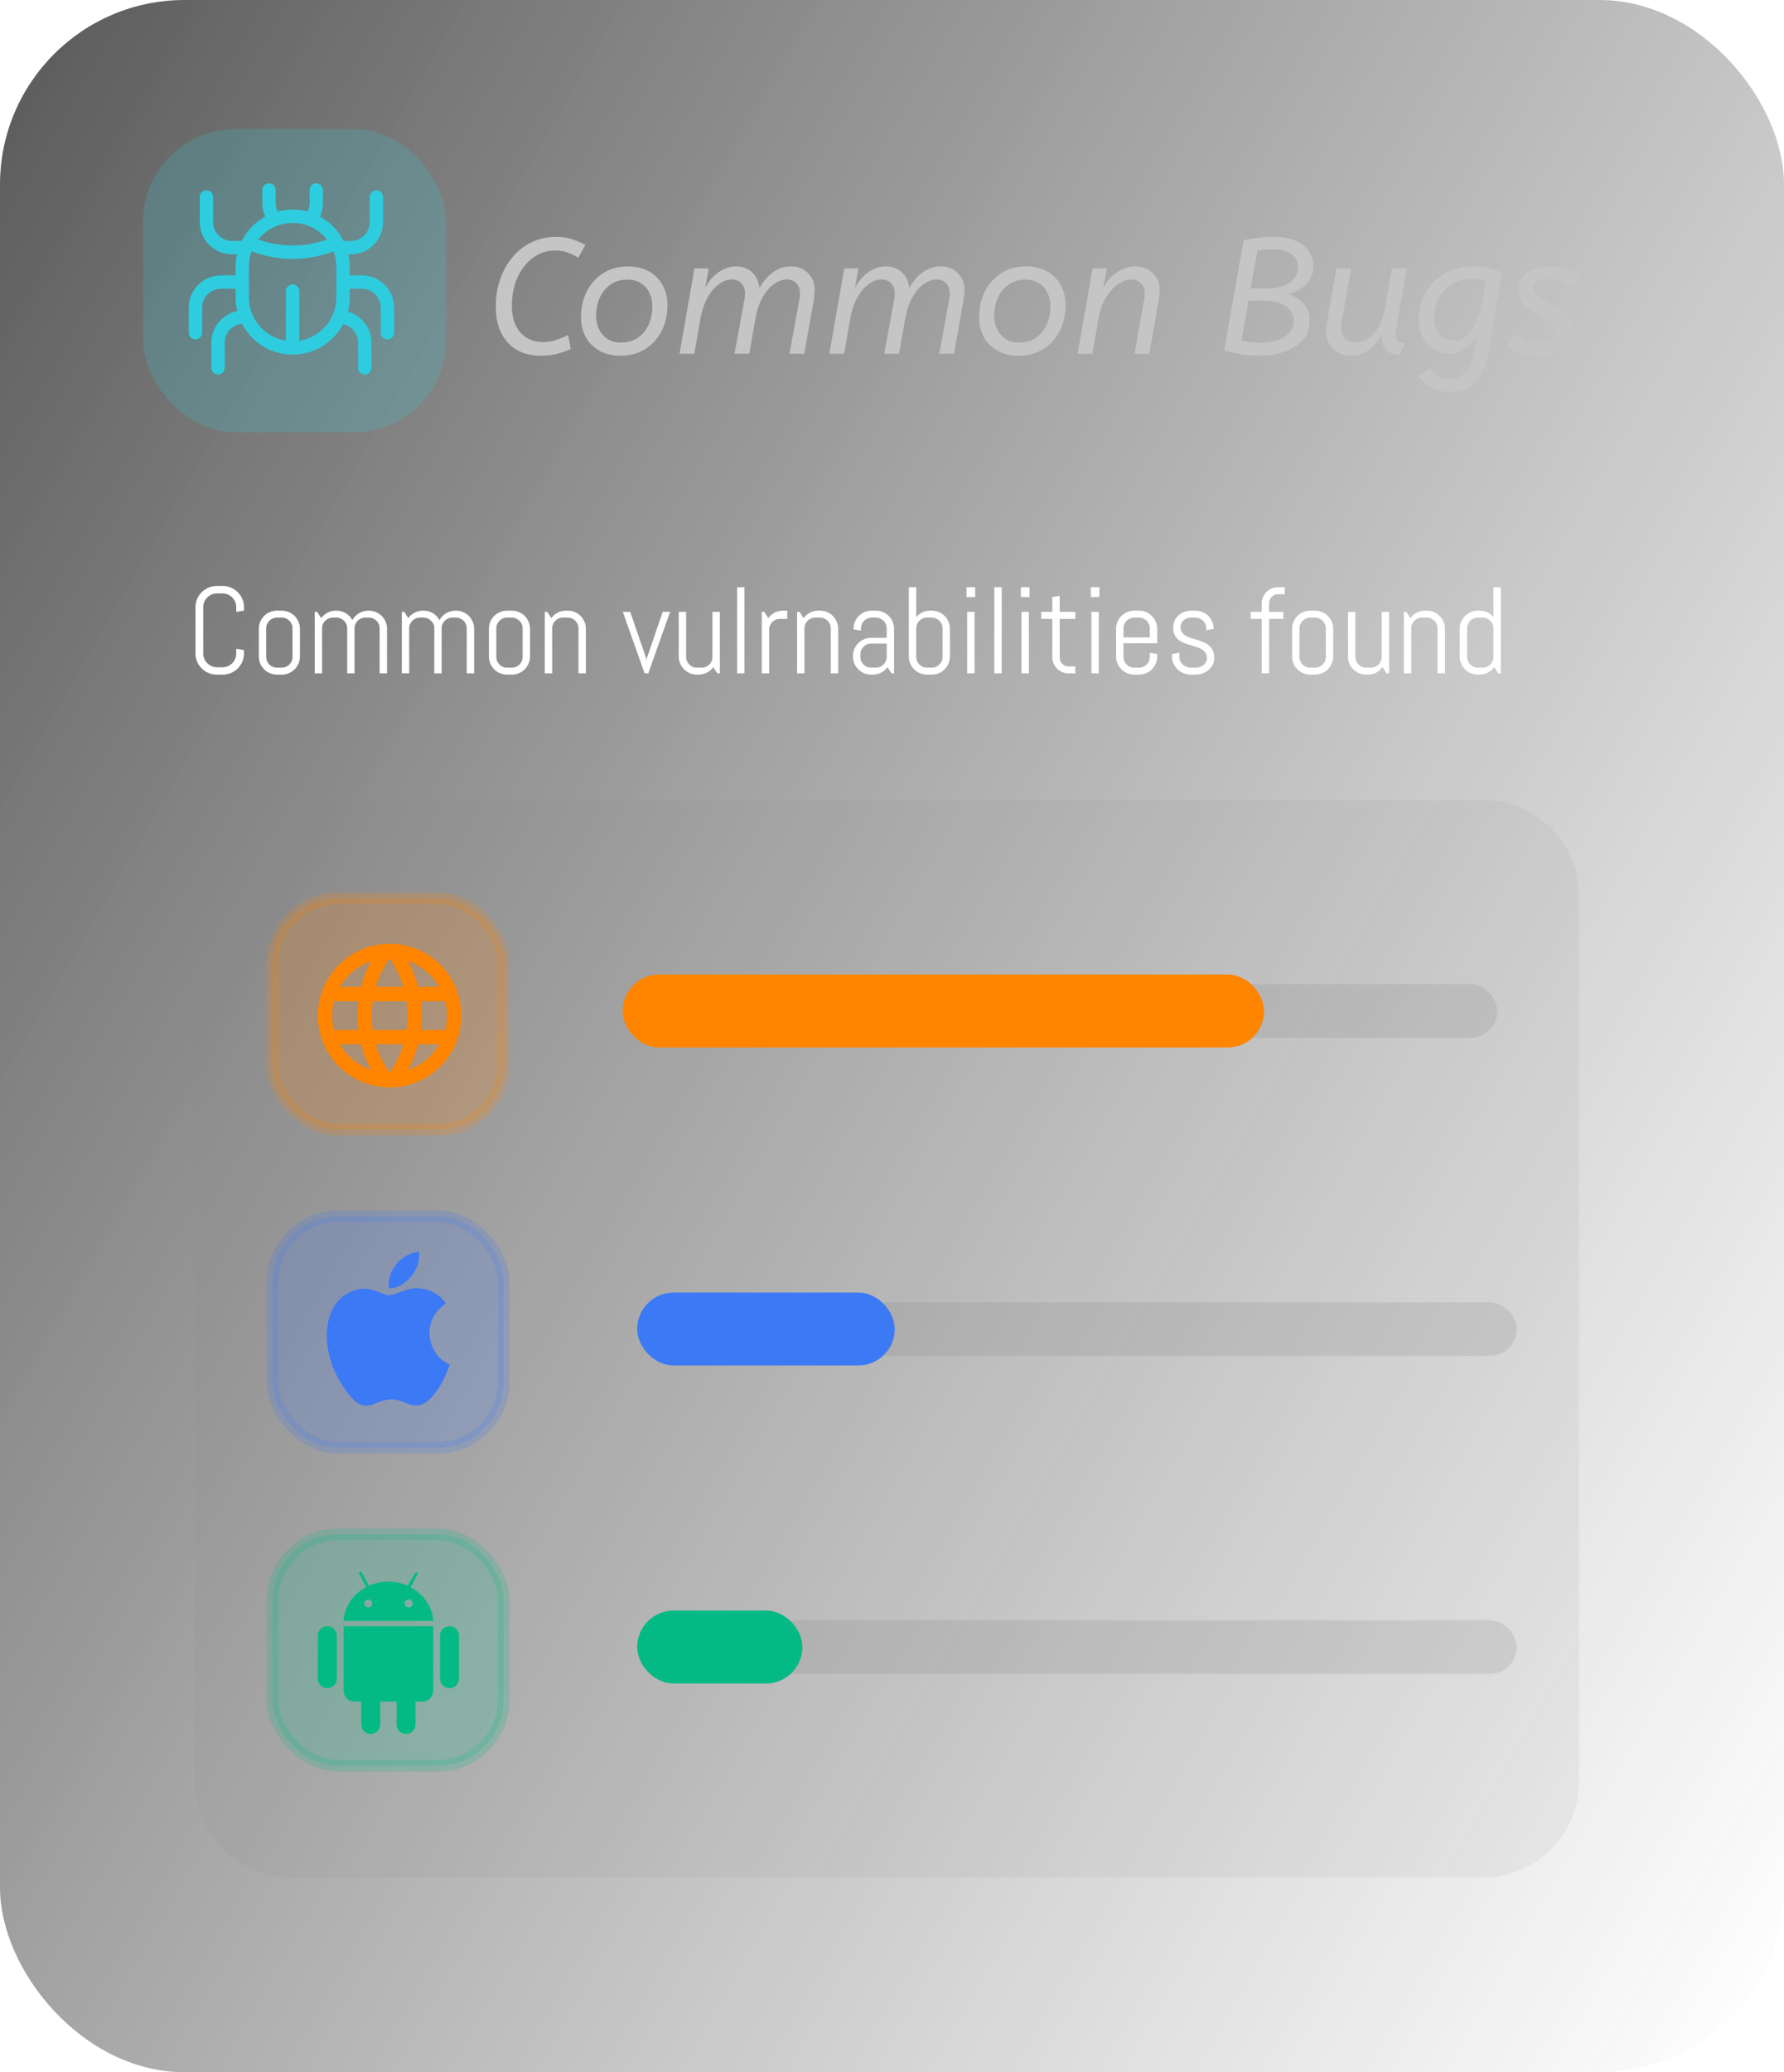 <svg width="174" height="202" viewBox="0 0 174 202" fill="none" xmlns="http://www.w3.org/2000/svg">
<g filter="url(#filter0_b_3456_2593)">
<rect width="174" height="202" rx="18" fill="url(#paint0_linear_3456_2593)" fill-opacity="1"/>
</g>
<path d="M54.104 24.42C53.325 24.42 52.621 24.655 51.992 25.124C51.363 25.583 50.861 26.217 50.488 27.028C50.115 27.828 49.928 28.751 49.928 29.796C49.928 30.948 50.211 31.828 50.776 32.436C51.341 33.044 52.061 33.348 52.936 33.348C53.437 33.348 53.88 33.279 54.264 33.14C54.659 33.001 55.043 32.836 55.416 32.644L55.672 34.02C55.277 34.201 54.84 34.356 54.36 34.484C53.88 34.612 53.336 34.676 52.728 34.676C51.853 34.676 51.085 34.489 50.424 34.116C49.773 33.743 49.267 33.204 48.904 32.5C48.541 31.785 48.36 30.921 48.36 29.908C48.36 28.948 48.499 28.057 48.776 27.236C49.064 26.404 49.469 25.679 49.992 25.06C50.515 24.441 51.133 23.961 51.848 23.62C52.573 23.268 53.368 23.092 54.232 23.092C54.861 23.092 55.416 23.177 55.896 23.348C56.376 23.519 56.776 23.695 57.096 23.876L56.408 25.124C56.088 24.921 55.747 24.756 55.384 24.628C55.032 24.489 54.605 24.42 54.104 24.42ZM60.525 34.676C59.735 34.676 59.053 34.516 58.477 34.196C57.901 33.876 57.453 33.433 57.133 32.868C56.823 32.292 56.669 31.641 56.669 30.916C56.669 29.988 56.855 29.151 57.229 28.404C57.613 27.657 58.146 27.065 58.829 26.628C59.511 26.191 60.317 25.972 61.245 25.972C62.034 25.972 62.717 26.132 63.293 26.452C63.869 26.772 64.311 27.215 64.621 27.78C64.941 28.345 65.101 28.996 65.101 29.732C65.101 30.649 64.914 31.487 64.541 32.244C64.167 32.991 63.634 33.583 62.941 34.02C62.258 34.457 61.453 34.676 60.525 34.676ZM60.573 33.396C61.213 33.396 61.757 33.241 62.205 32.932C62.663 32.612 63.015 32.185 63.261 31.652C63.506 31.119 63.629 30.521 63.629 29.86C63.629 29.369 63.533 28.932 63.341 28.548C63.149 28.153 62.871 27.839 62.509 27.604C62.146 27.369 61.709 27.252 61.197 27.252C60.567 27.252 60.023 27.412 59.565 27.732C59.106 28.041 58.754 28.463 58.509 28.996C58.263 29.529 58.141 30.127 58.141 30.788C58.141 31.268 58.237 31.705 58.429 32.1C58.621 32.495 58.898 32.809 59.261 33.044C59.623 33.279 60.061 33.396 60.573 33.396ZM76.726 27.236C76.374 27.236 75.99 27.369 75.574 27.636C75.158 27.903 74.779 28.319 74.438 28.884C74.097 29.439 73.846 30.159 73.686 31.044L73.078 34.484H71.638L72.55 29.508C72.603 29.252 72.635 29.065 72.646 28.948C72.657 28.82 72.662 28.703 72.662 28.596C72.662 28.18 72.54 27.849 72.294 27.604C72.059 27.359 71.75 27.236 71.366 27.236C70.993 27.236 70.598 27.375 70.182 27.652C69.766 27.929 69.388 28.361 69.046 28.948C68.705 29.524 68.454 30.265 68.294 31.172L67.718 34.484H66.278L67.734 26.164H69.126L68.774 28.084C69.094 27.444 69.526 26.932 70.07 26.548C70.625 26.164 71.195 25.972 71.782 25.972C72.444 25.972 72.977 26.175 73.382 26.58C73.787 26.975 74.017 27.476 74.07 28.084C74.433 27.423 74.876 26.905 75.398 26.532C75.931 26.159 76.507 25.972 77.126 25.972C77.841 25.972 78.406 26.196 78.822 26.644C79.249 27.081 79.462 27.62 79.462 28.26C79.462 28.527 79.43 28.863 79.366 29.268L78.438 34.484H76.998L77.91 29.508C77.963 29.252 77.996 29.065 78.006 28.948C78.017 28.82 78.022 28.703 78.022 28.596C78.022 28.18 77.9 27.849 77.654 27.604C77.419 27.359 77.11 27.236 76.726 27.236ZM91.335 27.236C90.984 27.236 90.6 27.369 90.183 27.636C89.767 27.903 89.389 28.319 89.047 28.884C88.706 29.439 88.456 30.159 88.296 31.044L87.688 34.484H86.248L87.159 29.508C87.213 29.252 87.245 29.065 87.255 28.948C87.266 28.82 87.272 28.703 87.272 28.596C87.272 28.18 87.149 27.849 86.903 27.604C86.669 27.359 86.359 27.236 85.975 27.236C85.602 27.236 85.207 27.375 84.791 27.652C84.376 27.929 83.997 28.361 83.656 28.948C83.314 29.524 83.064 30.265 82.903 31.172L82.328 34.484H80.888L82.344 26.164H83.736L83.383 28.084C83.704 27.444 84.135 26.932 84.68 26.548C85.234 26.164 85.805 25.972 86.391 25.972C87.053 25.972 87.586 26.175 87.992 26.58C88.397 26.975 88.626 27.476 88.68 28.084C89.042 27.423 89.485 26.905 90.007 26.532C90.541 26.159 91.117 25.972 91.736 25.972C92.45 25.972 93.016 26.196 93.431 26.644C93.858 27.081 94.072 27.62 94.072 28.26C94.072 28.527 94.04 28.863 93.975 29.268L93.047 34.484H91.608L92.519 29.508C92.573 29.252 92.605 29.065 92.615 28.948C92.626 28.82 92.632 28.703 92.632 28.596C92.632 28.18 92.509 27.849 92.263 27.604C92.029 27.359 91.719 27.236 91.335 27.236ZM99.353 34.676C98.564 34.676 97.881 34.516 97.305 34.196C96.729 33.876 96.281 33.433 95.961 32.868C95.652 32.292 95.497 31.641 95.497 30.916C95.497 29.988 95.684 29.151 96.057 28.404C96.441 27.657 96.974 27.065 97.657 26.628C98.34 26.191 99.145 25.972 100.073 25.972C100.862 25.972 101.545 26.132 102.121 26.452C102.697 26.772 103.14 27.215 103.449 27.78C103.769 28.345 103.929 28.996 103.929 29.732C103.929 30.649 103.742 31.487 103.369 32.244C102.996 32.991 102.462 33.583 101.769 34.02C101.086 34.457 100.281 34.676 99.353 34.676ZM99.401 33.396C100.041 33.396 100.585 33.241 101.033 32.932C101.492 32.612 101.844 32.185 102.089 31.652C102.334 31.119 102.457 30.521 102.457 29.86C102.457 29.369 102.361 28.932 102.169 28.548C101.977 28.153 101.7 27.839 101.337 27.604C100.974 27.369 100.537 27.252 100.025 27.252C99.396 27.252 98.852 27.412 98.393 27.732C97.934 28.041 97.582 28.463 97.337 28.996C97.092 29.529 96.969 30.127 96.969 30.788C96.969 31.268 97.065 31.705 97.257 32.1C97.449 32.495 97.726 32.809 98.089 33.044C98.452 33.279 98.889 33.396 99.401 33.396ZM110.338 27.236C109.965 27.236 109.56 27.375 109.122 27.652C108.685 27.929 108.28 28.361 107.906 28.948C107.544 29.524 107.282 30.265 107.122 31.172L106.546 34.484H105.106L106.562 26.164H107.954L107.602 28.084C107.933 27.444 108.376 26.932 108.93 26.548C109.496 26.164 110.088 25.972 110.706 25.972C111.432 25.972 112.013 26.196 112.45 26.644C112.888 27.081 113.106 27.62 113.106 28.26C113.106 28.527 113.074 28.863 113.01 29.268L112.098 34.484H110.658L111.538 29.508C111.592 29.252 111.624 29.065 111.634 28.948C111.645 28.82 111.65 28.703 111.65 28.596C111.65 28.18 111.528 27.849 111.282 27.604C111.048 27.359 110.733 27.236 110.338 27.236ZM121.293 23.412C121.784 23.316 122.258 23.241 122.717 23.188C123.176 23.124 123.698 23.092 124.285 23.092C125.149 23.092 125.858 23.225 126.413 23.492C126.978 23.748 127.4 24.089 127.677 24.516C127.954 24.932 128.093 25.38 128.093 25.86C128.093 26.585 127.89 27.177 127.485 27.636C127.08 28.084 126.482 28.425 125.693 28.66C126.29 28.884 126.781 29.204 127.165 29.62C127.549 30.036 127.741 30.575 127.741 31.236C127.741 32.004 127.512 32.644 127.053 33.156C126.594 33.668 125.986 34.052 125.229 34.308C124.482 34.553 123.672 34.676 122.797 34.676C122.04 34.676 121.378 34.617 120.813 34.5C120.248 34.393 119.778 34.281 119.405 34.164L121.293 23.412ZM124.221 24.292C123.89 24.292 123.597 24.303 123.341 24.324C123.085 24.345 122.85 24.377 122.637 24.42L121.981 28.116H123.549C124.584 28.116 125.352 27.913 125.853 27.508C126.354 27.092 126.605 26.612 126.605 26.068C126.605 25.567 126.402 25.145 125.997 24.804C125.602 24.463 125.01 24.292 124.221 24.292ZM121.773 29.3L121.101 33.188C121.666 33.337 122.269 33.412 122.909 33.412C123.954 33.412 124.76 33.215 125.325 32.82C125.901 32.415 126.189 31.903 126.189 31.284C126.189 30.921 126.088 30.591 125.885 30.292C125.682 29.993 125.357 29.753 124.909 29.572C124.472 29.391 123.89 29.3 123.165 29.3H121.773ZM131.712 34.676C131.285 34.676 130.891 34.58 130.528 34.388C130.176 34.196 129.893 33.929 129.68 33.588C129.467 33.236 129.36 32.82 129.36 32.34C129.36 32.201 129.365 32.063 129.376 31.924C129.387 31.775 129.403 31.62 129.424 31.46L130.336 26.164H131.776L130.848 31.428C130.837 31.535 130.827 31.631 130.816 31.716C130.805 31.791 130.8 31.876 130.8 31.972C130.8 32.452 130.939 32.809 131.216 33.044C131.493 33.279 131.819 33.396 132.192 33.396C132.597 33.396 132.992 33.273 133.376 33.028C133.771 32.772 134.117 32.409 134.416 31.94C134.715 31.471 134.923 30.905 135.04 30.244L135.76 26.164H137.2L136.144 32.228C136.133 32.281 136.123 32.345 136.112 32.42C136.112 32.484 136.112 32.553 136.112 32.628C136.112 32.927 136.197 33.14 136.368 33.268C136.539 33.385 136.763 33.444 137.04 33.444L136.544 34.564C135.968 34.564 135.525 34.425 135.216 34.148C134.917 33.86 134.768 33.417 134.768 32.82V32.676C133.989 34.009 132.971 34.676 131.712 34.676ZM143.668 25.972C144.297 25.972 144.852 26.036 145.332 26.164C145.812 26.292 146.206 26.42 146.516 26.548L145.124 34.58C144.996 35.316 144.798 35.919 144.532 36.388C144.276 36.857 143.972 37.22 143.62 37.476C143.278 37.743 142.916 37.929 142.532 38.036C142.148 38.143 141.769 38.196 141.396 38.196C140.67 38.196 140.052 38.047 139.54 37.748C139.038 37.449 138.628 37.103 138.308 36.708L139.428 35.876C139.95 36.591 140.638 36.948 141.492 36.948C142.025 36.948 142.494 36.751 142.9 36.356C143.305 35.961 143.593 35.289 143.764 34.34L144.036 32.772C143.737 33.252 143.364 33.657 142.916 33.988C142.478 34.319 141.982 34.484 141.428 34.484C140.916 34.484 140.425 34.356 139.956 34.1C139.497 33.844 139.118 33.471 138.82 32.98C138.532 32.489 138.388 31.887 138.388 31.172C138.388 30.137 138.617 29.231 139.076 28.452C139.534 27.673 140.164 27.065 140.964 26.628C141.764 26.191 142.665 25.972 143.668 25.972ZM139.86 31.012C139.86 31.492 139.95 31.897 140.132 32.228C140.324 32.548 140.569 32.793 140.868 32.964C141.166 33.124 141.481 33.204 141.812 33.204C142.217 33.204 142.601 33.06 142.964 32.772C143.326 32.484 143.641 32.079 143.908 31.556C144.185 31.033 144.388 30.42 144.516 29.716L144.932 27.396C144.729 27.332 144.516 27.284 144.292 27.252C144.068 27.209 143.806 27.188 143.508 27.188C142.793 27.188 142.158 27.359 141.604 27.7C141.06 28.031 140.633 28.484 140.324 29.06C140.014 29.636 139.86 30.287 139.86 31.012ZM153.446 27.972C153.137 27.759 152.79 27.572 152.406 27.412C152.033 27.252 151.606 27.172 151.126 27.172C150.625 27.172 150.235 27.257 149.958 27.428C149.681 27.599 149.542 27.823 149.542 28.1C149.542 28.26 149.585 28.415 149.67 28.564C149.766 28.703 149.931 28.852 150.166 29.012C150.411 29.172 150.753 29.364 151.19 29.588C151.915 29.951 152.454 30.329 152.806 30.724C153.158 31.108 153.334 31.583 153.334 32.148C153.334 32.713 153.185 33.183 152.886 33.556C152.587 33.929 152.187 34.212 151.686 34.404C151.185 34.585 150.619 34.676 149.99 34.676C149.339 34.676 148.763 34.596 148.262 34.436C147.771 34.265 147.345 34.047 146.982 33.78L147.798 32.596C148.086 32.831 148.427 33.028 148.822 33.188C149.217 33.348 149.649 33.428 150.118 33.428C150.651 33.428 151.073 33.327 151.382 33.124C151.691 32.921 151.846 32.671 151.846 32.372C151.846 32.095 151.729 31.839 151.494 31.604C151.27 31.369 150.827 31.087 150.166 30.756C149.633 30.489 149.217 30.233 148.918 29.988C148.619 29.732 148.411 29.46 148.294 29.172C148.177 28.884 148.118 28.553 148.118 28.18C148.118 27.753 148.246 27.375 148.502 27.044C148.758 26.713 149.115 26.452 149.574 26.26C150.033 26.068 150.561 25.972 151.158 25.972C151.755 25.972 152.289 26.052 152.758 26.212C153.238 26.361 153.659 26.543 154.022 26.756L153.446 27.972Z" fill="#C5C5C5"/>
<g opacity="0.1" filter="url(#filter1_b_3456_2593)">
<path d="M19 87.31C19 82.168 23.168 78 28.31 78H144.69C149.832 78 154 82.168 154 87.31V173.69C154 178.832 149.832 183 144.69 183H28.31C23.168 183 19 178.832 19 173.69V87.31Z" fill="#828282"/>
</g>
<rect opacity="0.2" x="62.146" y="95.948" width="83.89" height="5.214" rx="2.607" fill="#828282"/>
<rect x="61.54" y="95.816" width="60.931" height="5.478" rx="2.739" fill="#FF8400" stroke="#FF8400" stroke-width="1.631"/>
<rect opacity="0.2" x="62.146" y="126.948" width="85.786" height="5.214" rx="2.607" fill="#828282"/>
<rect x="62.962" y="126.816" width="23.488" height="5.478" rx="2.739" fill="#3C79F5" stroke="#3C79F5" stroke-width="1.631"/>
<rect opacity="0.2" x="62.146" y="157.948" width="85.786" height="5.214" rx="2.607" fill="#828282"/>
<rect x="62.962" y="157.816" width="14.483" height="5.478" rx="2.739" fill="#03BA84" stroke="#03BA84" stroke-width="1.631"/>
<path d="M23.797 63.699C23.797 63.984 23.742 64.251 23.633 64.501C23.527 64.751 23.381 64.97 23.193 65.158C23.006 65.345 22.787 65.494 22.537 65.603C22.287 65.709 22.02 65.761 21.734 65.761H21.137C20.852 65.761 20.582 65.709 20.328 65.603C20.078 65.494 19.859 65.345 19.672 65.158C19.484 64.97 19.336 64.751 19.227 64.501C19.121 64.251 19.068 63.984 19.068 63.699V59.187C19.068 58.902 19.121 58.634 19.227 58.384C19.336 58.134 19.484 57.916 19.672 57.728C19.859 57.541 20.078 57.394 20.328 57.289C20.582 57.179 20.852 57.124 21.137 57.124H21.734C22.02 57.124 22.287 57.179 22.537 57.289C22.787 57.394 23.006 57.541 23.193 57.728C23.381 57.916 23.527 58.134 23.633 58.384C23.742 58.634 23.797 58.902 23.797 59.187V59.527L23.041 59.644V59.187C23.041 58.999 23.006 58.826 22.936 58.666C22.865 58.502 22.77 58.359 22.648 58.238C22.527 58.117 22.385 58.021 22.221 57.951C22.061 57.88 21.887 57.845 21.699 57.845H21.172C20.984 57.845 20.809 57.88 20.645 57.951C20.484 58.021 20.342 58.117 20.217 58.238C20.096 58.359 20 58.502 19.93 58.666C19.859 58.826 19.824 58.999 19.824 59.187V63.699C19.824 63.886 19.859 64.062 19.93 64.226C20 64.386 20.096 64.529 20.217 64.654C20.342 64.775 20.484 64.871 20.645 64.941C20.809 65.011 20.984 65.046 21.172 65.046H21.699C21.887 65.046 22.061 65.011 22.221 64.941C22.385 64.871 22.527 64.775 22.648 64.654C22.77 64.529 22.865 64.386 22.936 64.226C23.006 64.062 23.041 63.886 23.041 63.699V63.242L23.797 63.365V63.699ZM29.252 63.998C29.252 64.24 29.205 64.468 29.111 64.683C29.021 64.898 28.896 65.085 28.736 65.246C28.576 65.406 28.389 65.533 28.174 65.626C27.959 65.716 27.73 65.761 27.488 65.761H27.008C26.766 65.761 26.537 65.716 26.322 65.626C26.107 65.533 25.92 65.406 25.76 65.246C25.6 65.085 25.473 64.898 25.379 64.683C25.289 64.468 25.244 64.24 25.244 63.998V61.291C25.244 61.048 25.289 60.82 25.379 60.605C25.473 60.39 25.6 60.203 25.76 60.042C25.92 59.882 26.107 59.757 26.322 59.667C26.537 59.574 26.766 59.527 27.008 59.527H27.488C27.73 59.527 27.959 59.574 28.174 59.667C28.389 59.757 28.576 59.882 28.736 60.042C28.896 60.203 29.021 60.39 29.111 60.605C29.205 60.82 29.252 61.048 29.252 61.291V63.998ZM28.531 61.249C28.531 61.105 28.504 60.97 28.449 60.845C28.395 60.716 28.32 60.605 28.227 60.511C28.133 60.417 28.021 60.343 27.893 60.289C27.768 60.234 27.633 60.206 27.488 60.206H27.008C26.863 60.206 26.727 60.234 26.598 60.289C26.473 60.343 26.363 60.417 26.27 60.511C26.176 60.605 26.102 60.716 26.047 60.845C25.992 60.97 25.965 61.105 25.965 61.249V64.039C25.965 64.183 25.992 64.32 26.047 64.449C26.102 64.574 26.176 64.683 26.27 64.777C26.363 64.871 26.473 64.945 26.598 64.999C26.727 65.054 26.863 65.082 27.008 65.082H27.488C27.633 65.082 27.768 65.054 27.893 64.999C28.021 64.945 28.133 64.871 28.227 64.777C28.32 64.683 28.395 64.574 28.449 64.449C28.504 64.32 28.531 64.183 28.531 64.039V61.249ZM37.027 65.644V61.249C37.027 61.105 37 60.97 36.945 60.845C36.891 60.716 36.816 60.605 36.723 60.511C36.629 60.417 36.518 60.343 36.389 60.289C36.264 60.234 36.129 60.206 35.984 60.206H35.627C35.482 60.206 35.346 60.234 35.217 60.289C35.092 60.343 34.98 60.417 34.883 60.511C34.789 60.605 34.715 60.716 34.66 60.845C34.605 60.97 34.578 61.105 34.578 61.249V65.644H33.863V61.249C33.863 61.105 33.836 60.97 33.781 60.845C33.727 60.716 33.65 60.605 33.553 60.511C33.459 60.417 33.348 60.343 33.219 60.289C33.094 60.234 32.959 60.206 32.815 60.206H32.457C32.312 60.206 32.176 60.234 32.047 60.289C31.922 60.343 31.812 60.417 31.719 60.511C31.625 60.605 31.551 60.716 31.496 60.845C31.441 60.97 31.414 61.105 31.414 61.249V65.644H30.693V59.644H30.934L31.326 60.253C31.49 60.031 31.695 59.855 31.941 59.726C32.191 59.593 32.463 59.527 32.756 59.527H32.815C33.154 59.527 33.461 59.611 33.734 59.779C34.008 59.947 34.219 60.169 34.367 60.447C34.441 60.31 34.533 60.185 34.643 60.072C34.752 59.959 34.873 59.863 35.006 59.785C35.139 59.703 35.283 59.64 35.44 59.597C35.596 59.55 35.758 59.527 35.926 59.527H35.984C36.227 59.527 36.455 59.574 36.67 59.667C36.885 59.757 37.072 59.882 37.232 60.042C37.393 60.203 37.518 60.39 37.607 60.605C37.701 60.82 37.748 61.048 37.748 61.291V65.644H37.027ZM45.523 65.644V61.249C45.523 61.105 45.496 60.97 45.441 60.845C45.387 60.716 45.312 60.605 45.219 60.511C45.125 60.417 45.014 60.343 44.885 60.289C44.76 60.234 44.625 60.206 44.48 60.206H44.123C43.978 60.206 43.842 60.234 43.713 60.289C43.588 60.343 43.477 60.417 43.379 60.511C43.285 60.605 43.211 60.716 43.156 60.845C43.102 60.97 43.074 61.105 43.074 61.249V65.644H42.359V61.249C42.359 61.105 42.332 60.97 42.277 60.845C42.223 60.716 42.147 60.605 42.049 60.511C41.955 60.417 41.844 60.343 41.715 60.289C41.59 60.234 41.455 60.206 41.31 60.206H40.953C40.809 60.206 40.672 60.234 40.543 60.289C40.418 60.343 40.309 60.417 40.215 60.511C40.121 60.605 40.047 60.716 39.992 60.845C39.938 60.97 39.91 61.105 39.91 61.249V65.644H39.19V59.644H39.43L39.822 60.253C39.986 60.031 40.191 59.855 40.438 59.726C40.688 59.593 40.959 59.527 41.252 59.527H41.31C41.65 59.527 41.957 59.611 42.23 59.779C42.504 59.947 42.715 60.169 42.863 60.447C42.938 60.31 43.029 60.185 43.139 60.072C43.248 59.959 43.369 59.863 43.502 59.785C43.635 59.703 43.779 59.64 43.935 59.597C44.092 59.55 44.254 59.527 44.422 59.527H44.48C44.723 59.527 44.951 59.574 45.166 59.667C45.381 59.757 45.568 59.882 45.728 60.042C45.889 60.203 46.014 60.39 46.103 60.605C46.197 60.82 46.244 61.048 46.244 61.291V65.644H45.523ZM51.693 63.998C51.693 64.24 51.647 64.468 51.553 64.683C51.463 64.898 51.338 65.085 51.178 65.246C51.018 65.406 50.83 65.533 50.615 65.626C50.4 65.716 50.172 65.761 49.93 65.761H49.449C49.207 65.761 48.978 65.716 48.764 65.626C48.549 65.533 48.361 65.406 48.201 65.246C48.041 65.085 47.914 64.898 47.82 64.683C47.73 64.468 47.685 64.24 47.685 63.998V61.291C47.685 61.048 47.73 60.82 47.82 60.605C47.914 60.39 48.041 60.203 48.201 60.042C48.361 59.882 48.549 59.757 48.764 59.667C48.978 59.574 49.207 59.527 49.449 59.527H49.93C50.172 59.527 50.4 59.574 50.615 59.667C50.83 59.757 51.018 59.882 51.178 60.042C51.338 60.203 51.463 60.39 51.553 60.605C51.647 60.82 51.693 61.048 51.693 61.291V63.998ZM50.973 61.249C50.973 61.105 50.945 60.97 50.891 60.845C50.836 60.716 50.762 60.605 50.668 60.511C50.574 60.417 50.463 60.343 50.334 60.289C50.209 60.234 50.074 60.206 49.93 60.206H49.449C49.305 60.206 49.168 60.234 49.039 60.289C48.914 60.343 48.805 60.417 48.711 60.511C48.617 60.605 48.543 60.716 48.488 60.845C48.434 60.97 48.406 61.105 48.406 61.249V64.039C48.406 64.183 48.434 64.32 48.488 64.449C48.543 64.574 48.617 64.683 48.711 64.777C48.805 64.871 48.914 64.945 49.039 64.999C49.168 65.054 49.305 65.082 49.449 65.082H49.93C50.074 65.082 50.209 65.054 50.334 64.999C50.463 64.945 50.574 64.871 50.668 64.777C50.762 64.683 50.836 64.574 50.891 64.449C50.945 64.32 50.973 64.183 50.973 64.039V61.249ZM56.422 65.644V61.249C56.422 61.105 56.395 60.97 56.34 60.845C56.285 60.716 56.211 60.605 56.117 60.511C56.023 60.417 55.912 60.343 55.783 60.289C55.658 60.234 55.523 60.206 55.379 60.206H54.898C54.754 60.206 54.617 60.234 54.488 60.289C54.363 60.343 54.254 60.417 54.16 60.511C54.066 60.605 53.992 60.716 53.938 60.845C53.883 60.97 53.855 61.105 53.855 61.249V65.644H53.135V59.644H53.375L53.768 60.253C53.932 60.031 54.137 59.855 54.383 59.726C54.633 59.593 54.904 59.527 55.197 59.527H55.379C55.621 59.527 55.85 59.574 56.065 59.667C56.279 59.757 56.467 59.882 56.627 60.042C56.787 60.203 56.912 60.39 57.002 60.605C57.096 60.82 57.143 61.048 57.143 61.291V65.644H56.422ZM63.23 65.644H62.873L60.746 59.644H61.467L63.031 64.191L63.055 64.501L63.078 64.191L64.637 59.644H65.357L63.23 65.644ZM69.969 65.644L69.57 65.035C69.406 65.257 69.201 65.435 68.955 65.568C68.709 65.697 68.439 65.761 68.147 65.761H67.965C67.723 65.761 67.494 65.716 67.279 65.626C67.064 65.533 66.877 65.406 66.717 65.246C66.557 65.085 66.43 64.898 66.336 64.683C66.246 64.468 66.201 64.24 66.201 63.998V59.644H66.922V64.039C66.922 64.183 66.949 64.32 67.004 64.449C67.059 64.574 67.133 64.683 67.227 64.777C67.32 64.871 67.43 64.945 67.555 64.999C67.684 65.054 67.82 65.082 67.965 65.082H68.445C68.59 65.082 68.725 65.054 68.85 64.999C68.978 64.945 69.09 64.871 69.184 64.777C69.277 64.683 69.352 64.574 69.406 64.449C69.461 64.32 69.488 64.183 69.488 64.039V59.644H70.209V65.644H69.969ZM71.891 65.644V57.242H72.611V65.644H71.891ZM76.062 60.33C75.918 60.33 75.781 60.357 75.652 60.412C75.527 60.466 75.418 60.541 75.324 60.634C75.231 60.728 75.156 60.839 75.102 60.968C75.047 61.093 75.019 61.228 75.019 61.373V65.644H74.299V59.644H74.539L74.932 60.253C75.096 60.031 75.301 59.855 75.547 59.726C75.797 59.593 76.068 59.527 76.361 59.527H76.783V60.33H76.062ZM81.031 65.644V61.249C81.031 61.105 81.004 60.97 80.949 60.845C80.894 60.716 80.82 60.605 80.727 60.511C80.633 60.417 80.522 60.343 80.393 60.289C80.268 60.234 80.133 60.206 79.988 60.206H79.508C79.363 60.206 79.227 60.234 79.098 60.289C78.973 60.343 78.863 60.417 78.769 60.511C78.676 60.605 78.602 60.716 78.547 60.845C78.492 60.97 78.465 61.105 78.465 61.249V65.644H77.744V59.644H77.984L78.377 60.253C78.541 60.031 78.746 59.855 78.992 59.726C79.242 59.593 79.514 59.527 79.807 59.527H79.988C80.231 59.527 80.459 59.574 80.674 59.667C80.889 59.757 81.076 59.882 81.236 60.042C81.397 60.203 81.522 60.39 81.611 60.605C81.705 60.82 81.752 61.048 81.752 61.291V65.644H81.031ZM86.961 65.644L86.562 65.046C86.398 65.261 86.193 65.435 85.947 65.568C85.701 65.697 85.432 65.761 85.139 65.761H84.957C84.715 65.761 84.486 65.716 84.272 65.626C84.057 65.533 83.869 65.406 83.709 65.246C83.549 65.085 83.422 64.898 83.328 64.683C83.238 64.468 83.193 64.24 83.193 63.998V63.939C83.193 63.697 83.238 63.468 83.328 63.253C83.422 63.039 83.549 62.851 83.709 62.691C83.869 62.531 84.057 62.406 84.272 62.316C84.486 62.222 84.715 62.175 84.957 62.175H86.481V61.249C86.481 61.105 86.453 60.97 86.398 60.845C86.344 60.716 86.269 60.605 86.176 60.511C86.082 60.417 85.971 60.343 85.842 60.289C85.717 60.234 85.582 60.206 85.438 60.206H85.016C84.871 60.206 84.734 60.234 84.606 60.289C84.481 60.343 84.371 60.417 84.277 60.511C84.184 60.605 84.109 60.716 84.055 60.845C84 60.97 83.973 61.105 83.973 61.249V61.466L83.252 61.349V61.291C83.252 61.048 83.297 60.82 83.387 60.605C83.481 60.39 83.607 60.203 83.768 60.042C83.928 59.882 84.115 59.757 84.33 59.667C84.545 59.574 84.773 59.527 85.016 59.527H85.438C85.68 59.527 85.908 59.574 86.123 59.667C86.338 59.757 86.525 59.882 86.686 60.042C86.846 60.203 86.971 60.39 87.061 60.605C87.154 60.82 87.201 61.048 87.201 61.291V65.644H86.961ZM86.481 62.738H84.957C84.812 62.738 84.676 62.765 84.547 62.82C84.422 62.874 84.312 62.951 84.219 63.048C84.125 63.142 84.051 63.253 83.996 63.382C83.941 63.507 83.914 63.642 83.914 63.787V64.039C83.914 64.183 83.941 64.32 83.996 64.449C84.051 64.574 84.125 64.683 84.219 64.777C84.312 64.871 84.422 64.945 84.547 64.999C84.676 65.054 84.812 65.082 84.957 65.082H85.438C85.582 65.082 85.717 65.054 85.842 64.999C85.971 64.945 86.082 64.871 86.176 64.777C86.269 64.683 86.344 64.574 86.398 64.449C86.453 64.32 86.481 64.183 86.481 64.039V62.738ZM92.65 63.998C92.65 64.24 92.603 64.468 92.51 64.683C92.42 64.898 92.295 65.085 92.135 65.246C91.975 65.406 91.787 65.533 91.572 65.626C91.357 65.716 91.129 65.761 90.887 65.761H90.406C90.164 65.761 89.936 65.716 89.721 65.626C89.506 65.533 89.318 65.406 89.158 65.246C88.998 65.085 88.871 64.898 88.777 64.683C88.688 64.468 88.643 64.24 88.643 63.998V57.242H89.363V60.148C89.527 59.953 89.725 59.8 89.955 59.691C90.186 59.581 90.436 59.527 90.705 59.527H90.887C91.129 59.527 91.357 59.574 91.572 59.667C91.787 59.757 91.975 59.882 92.135 60.042C92.295 60.203 92.42 60.39 92.51 60.605C92.603 60.82 92.65 61.048 92.65 61.291V63.998ZM91.93 61.249C91.93 61.105 91.902 60.97 91.848 60.845C91.793 60.716 91.719 60.605 91.625 60.511C91.531 60.417 91.42 60.343 91.291 60.289C91.166 60.234 91.031 60.206 90.887 60.206H90.406C90.262 60.206 90.125 60.234 89.996 60.289C89.871 60.343 89.762 60.417 89.668 60.511C89.574 60.605 89.5 60.716 89.445 60.845C89.391 60.97 89.363 61.105 89.363 61.249V64.039C89.363 64.183 89.391 64.32 89.445 64.449C89.5 64.574 89.574 64.683 89.668 64.777C89.762 64.871 89.871 64.945 89.996 64.999C90.125 65.054 90.262 65.082 90.406 65.082H90.887C91.031 65.082 91.166 65.054 91.291 64.999C91.42 64.945 91.531 64.871 91.625 64.777C91.719 64.683 91.793 64.574 91.848 64.449C91.902 64.32 91.93 64.183 91.93 64.039V61.249ZM94.273 58.203V57.242H95.111V58.203H94.273ZM94.332 65.644V59.644H95.053V65.644H94.332ZM96.981 65.644V57.242H97.701V65.644H96.981ZM99.57 58.203V57.242H100.408V58.203H99.57ZM99.629 65.644V59.644H100.35V65.644H99.629ZM104.223 65.644C104.004 65.644 103.797 65.603 103.602 65.521C103.41 65.439 103.242 65.326 103.098 65.181C102.957 65.037 102.844 64.869 102.758 64.677C102.676 64.486 102.635 64.281 102.635 64.062V60.33H101.557V59.644H102.635V58.203L103.355 58.085V59.644H104.879V60.33H103.355V64.097C103.355 64.218 103.377 64.332 103.42 64.437C103.467 64.539 103.529 64.628 103.607 64.707C103.686 64.785 103.777 64.847 103.883 64.894C103.988 64.937 104.102 64.959 104.223 64.959H104.879V65.644H104.223ZM106.391 58.203V57.242H107.229V58.203H106.391ZM106.449 65.644V59.644H107.17V65.644H106.449ZM112.865 63.998C112.865 64.24 112.818 64.468 112.725 64.683C112.635 64.898 112.51 65.085 112.35 65.246C112.189 65.406 112.002 65.533 111.787 65.626C111.572 65.716 111.344 65.761 111.102 65.761H110.621C110.379 65.761 110.15 65.716 109.936 65.626C109.721 65.533 109.533 65.406 109.373 65.246C109.213 65.085 109.086 64.898 108.992 64.683C108.902 64.468 108.857 64.24 108.857 63.998V61.291C108.857 61.048 108.902 60.82 108.992 60.605C109.086 60.39 109.213 60.203 109.373 60.042C109.533 59.882 109.721 59.757 109.936 59.667C110.15 59.574 110.379 59.527 110.621 59.527H111.102C111.344 59.527 111.572 59.574 111.787 59.667C112.002 59.757 112.189 59.882 112.35 60.042C112.51 60.203 112.635 60.39 112.725 60.605C112.818 60.82 112.865 61.048 112.865 61.291V62.703H109.578V64.039C109.578 64.183 109.605 64.32 109.66 64.449C109.715 64.574 109.789 64.683 109.883 64.777C109.977 64.871 110.086 64.945 110.211 64.999C110.34 65.054 110.477 65.082 110.621 65.082H111.102C111.246 65.082 111.381 65.054 111.506 64.999C111.635 64.945 111.746 64.871 111.84 64.777C111.934 64.683 112.008 64.574 112.062 64.449C112.117 64.32 112.145 64.183 112.145 64.039V63.64L112.865 63.757V63.998ZM112.145 61.249C112.145 61.105 112.117 60.97 112.062 60.845C112.008 60.716 111.934 60.605 111.84 60.511C111.746 60.417 111.635 60.343 111.506 60.289C111.381 60.234 111.246 60.206 111.102 60.206H110.621C110.477 60.206 110.34 60.234 110.211 60.289C110.086 60.343 109.977 60.417 109.883 60.511C109.789 60.605 109.715 60.716 109.66 60.845C109.605 60.97 109.578 61.105 109.578 61.249V62.14H112.145V61.249ZM118.432 64.121C118.432 64.363 118.383 64.585 118.285 64.789C118.188 64.988 118.055 65.16 117.887 65.304C117.719 65.449 117.523 65.562 117.301 65.644C117.082 65.722 116.852 65.761 116.609 65.761H116.129C115.887 65.761 115.654 65.716 115.432 65.626C115.213 65.533 115.02 65.406 114.852 65.246C114.688 65.085 114.555 64.898 114.453 64.683C114.355 64.468 114.307 64.24 114.307 63.998V63.757L115.027 63.64V64.039C115.027 64.183 115.057 64.32 115.115 64.449C115.178 64.574 115.26 64.683 115.361 64.777C115.463 64.871 115.58 64.945 115.713 64.999C115.846 65.054 115.984 65.082 116.129 65.082H116.609C116.754 65.082 116.893 65.06 117.025 65.017C117.158 64.974 117.275 64.914 117.377 64.835C117.482 64.753 117.564 64.656 117.623 64.543C117.686 64.429 117.717 64.3 117.717 64.156C117.717 63.941 117.67 63.765 117.576 63.628C117.482 63.492 117.357 63.378 117.201 63.289C117.049 63.195 116.873 63.119 116.674 63.06C116.479 62.998 116.277 62.937 116.07 62.878C115.863 62.816 115.66 62.746 115.461 62.667C115.266 62.589 115.09 62.488 114.934 62.363C114.781 62.234 114.658 62.074 114.564 61.882C114.471 61.691 114.424 61.453 114.424 61.167C114.424 60.925 114.471 60.705 114.564 60.505C114.658 60.302 114.785 60.128 114.945 59.984C115.105 59.839 115.291 59.728 115.502 59.65C115.717 59.568 115.945 59.527 116.188 59.527H116.609C116.852 59.527 117.08 59.574 117.295 59.667C117.51 59.757 117.697 59.882 117.857 60.042C118.018 60.203 118.143 60.39 118.232 60.605C118.326 60.82 118.373 61.048 118.373 61.291V61.314L117.652 61.431V61.249C117.652 61.105 117.625 60.97 117.57 60.845C117.516 60.716 117.441 60.605 117.348 60.511C117.254 60.417 117.143 60.343 117.014 60.289C116.889 60.234 116.754 60.206 116.609 60.206H116.188C116.043 60.206 115.906 60.228 115.777 60.271C115.652 60.314 115.543 60.377 115.449 60.459C115.355 60.537 115.281 60.632 115.227 60.746C115.172 60.859 115.145 60.988 115.145 61.132C115.145 61.339 115.191 61.509 115.285 61.642C115.379 61.771 115.502 61.88 115.654 61.97C115.811 62.06 115.986 62.136 116.182 62.199C116.381 62.257 116.582 62.32 116.785 62.386C116.992 62.449 117.193 62.521 117.389 62.603C117.588 62.685 117.764 62.791 117.916 62.919C118.072 63.048 118.197 63.21 118.291 63.406C118.385 63.597 118.432 63.835 118.432 64.121ZM124.643 57.927C124.521 57.927 124.408 57.951 124.303 57.998C124.201 58.041 124.111 58.101 124.033 58.179C123.955 58.257 123.893 58.349 123.846 58.455C123.803 58.56 123.781 58.673 123.781 58.794V59.644H125.182V60.33H123.781V65.644H123.061V60.33H121.977V59.644H123.061V58.83C123.061 58.611 123.102 58.406 123.184 58.214C123.266 58.019 123.379 57.849 123.523 57.705C123.668 57.56 123.836 57.447 124.027 57.365C124.219 57.283 124.424 57.242 124.643 57.242H125.305V57.927H124.643ZM130.033 63.998C130.033 64.24 129.986 64.468 129.893 64.683C129.803 64.898 129.678 65.085 129.518 65.246C129.357 65.406 129.17 65.533 128.955 65.626C128.74 65.716 128.512 65.761 128.27 65.761H127.789C127.547 65.761 127.318 65.716 127.104 65.626C126.889 65.533 126.701 65.406 126.541 65.246C126.381 65.085 126.254 64.898 126.16 64.683C126.07 64.468 126.025 64.24 126.025 63.998V61.291C126.025 61.048 126.07 60.82 126.16 60.605C126.254 60.39 126.381 60.203 126.541 60.042C126.701 59.882 126.889 59.757 127.104 59.667C127.318 59.574 127.547 59.527 127.789 59.527H128.27C128.512 59.527 128.74 59.574 128.955 59.667C129.17 59.757 129.357 59.882 129.518 60.042C129.678 60.203 129.803 60.39 129.893 60.605C129.986 60.82 130.033 61.048 130.033 61.291V63.998ZM129.312 61.249C129.312 61.105 129.285 60.97 129.23 60.845C129.176 60.716 129.102 60.605 129.008 60.511C128.914 60.417 128.803 60.343 128.674 60.289C128.549 60.234 128.414 60.206 128.27 60.206H127.789C127.645 60.206 127.508 60.234 127.379 60.289C127.254 60.343 127.145 60.417 127.051 60.511C126.957 60.605 126.883 60.716 126.828 60.845C126.773 60.97 126.746 61.105 126.746 61.249V64.039C126.746 64.183 126.773 64.32 126.828 64.449C126.883 64.574 126.957 64.683 127.051 64.777C127.145 64.871 127.254 64.945 127.379 64.999C127.508 65.054 127.645 65.082 127.789 65.082H128.27C128.414 65.082 128.549 65.054 128.674 64.999C128.803 64.945 128.914 64.871 129.008 64.777C129.102 64.683 129.176 64.574 129.23 64.449C129.285 64.32 129.312 64.183 129.312 64.039V61.249ZM135.242 65.644L134.844 65.035C134.68 65.257 134.475 65.435 134.229 65.568C133.982 65.697 133.713 65.761 133.42 65.761H133.238C132.996 65.761 132.768 65.716 132.553 65.626C132.338 65.533 132.15 65.406 131.99 65.246C131.83 65.085 131.703 64.898 131.609 64.683C131.52 64.468 131.475 64.24 131.475 63.998V59.644H132.195V64.039C132.195 64.183 132.223 64.32 132.277 64.449C132.332 64.574 132.406 64.683 132.5 64.777C132.594 64.871 132.703 64.945 132.828 64.999C132.957 65.054 133.094 65.082 133.238 65.082H133.719C133.863 65.082 133.998 65.054 134.123 64.999C134.252 64.945 134.363 64.871 134.457 64.777C134.551 64.683 134.625 64.574 134.68 64.449C134.734 64.32 134.762 64.183 134.762 64.039V59.644H135.482V65.644H135.242ZM140.211 65.644V61.249C140.211 61.105 140.184 60.97 140.129 60.845C140.074 60.716 140 60.605 139.906 60.511C139.812 60.417 139.701 60.343 139.572 60.289C139.447 60.234 139.312 60.206 139.168 60.206H138.688C138.543 60.206 138.406 60.234 138.277 60.289C138.152 60.343 138.043 60.417 137.949 60.511C137.855 60.605 137.781 60.716 137.727 60.845C137.672 60.97 137.645 61.105 137.645 61.249V65.644H136.924V59.644H137.164L137.557 60.253C137.721 60.031 137.926 59.855 138.172 59.726C138.422 59.593 138.693 59.527 138.986 59.527H139.168C139.41 59.527 139.639 59.574 139.854 59.667C140.068 59.757 140.256 59.882 140.416 60.042C140.576 60.203 140.701 60.39 140.791 60.605C140.885 60.82 140.932 61.048 140.932 61.291V65.644H140.211ZM146.141 65.644L145.742 65.035C145.578 65.257 145.373 65.435 145.127 65.568C144.881 65.697 144.611 65.761 144.318 65.761H144.137C143.895 65.761 143.666 65.716 143.451 65.626C143.236 65.533 143.049 65.406 142.889 65.246C142.729 65.085 142.602 64.898 142.508 64.683C142.418 64.468 142.373 64.24 142.373 63.998V61.291C142.373 61.048 142.418 60.82 142.508 60.605C142.602 60.39 142.729 60.203 142.889 60.042C143.049 59.882 143.236 59.757 143.451 59.667C143.666 59.574 143.895 59.527 144.137 59.527H144.318C144.588 59.527 144.838 59.581 145.068 59.691C145.299 59.8 145.496 59.953 145.66 60.148V57.242H146.381V65.644H146.141ZM145.66 61.249C145.66 61.105 145.633 60.97 145.578 60.845C145.523 60.716 145.449 60.605 145.355 60.511C145.262 60.417 145.15 60.343 145.021 60.289C144.896 60.234 144.762 60.206 144.617 60.206H144.137C143.992 60.206 143.855 60.234 143.727 60.289C143.602 60.343 143.492 60.417 143.398 60.511C143.305 60.605 143.23 60.716 143.176 60.845C143.121 60.97 143.094 61.105 143.094 61.249V64.039C143.094 64.183 143.121 64.32 143.176 64.449C143.23 64.574 143.305 64.683 143.398 64.777C143.492 64.871 143.602 64.945 143.727 64.999C143.855 65.054 143.992 65.082 144.137 65.082H144.617C144.762 65.082 144.896 65.054 145.021 64.999C145.15 64.945 145.262 64.871 145.355 64.777C145.449 64.683 145.523 64.574 145.578 64.449C145.633 64.32 145.66 64.183 145.66 64.039V61.249Z" fill="white"/>
<rect opacity="0.2" x="13.956" y="12.585" width="29.553" height="29.555" rx="9" fill="#2DCDDF"/>
<path d="M35.299 27.096H33.856V25.993C33.856 25.5 33.787 25.011 33.654 24.541H34.223C35.816 24.541 37.111 23.245 37.111 21.652V19.201C37.111 18.979 36.932 18.799 36.71 18.799C36.489 18.799 36.309 18.979 36.309 19.201V21.652C36.309 22.803 35.373 23.739 34.223 23.739H33.355C33.306 23.634 33.254 23.532 33.199 23.431C32.957 22.992 32.654 22.59 32.299 22.235C31.874 21.809 31.39 21.466 30.865 21.21C31.114 20.793 31.249 20.313 31.249 19.822V18.518C31.249 18.297 31.069 18.117 30.848 18.117C30.626 18.117 30.447 18.297 30.447 18.518V19.822C30.447 20.212 30.326 20.592 30.104 20.91C29.604 20.757 29.079 20.678 28.541 20.678C28.004 20.678 27.479 20.759 26.98 20.913C26.757 20.594 26.636 20.213 26.636 19.822V18.518C26.636 18.297 26.456 18.117 26.235 18.117C26.014 18.117 25.834 18.297 25.834 18.518V19.822C25.834 20.314 25.969 20.795 26.22 21.213C25.25 21.684 24.429 22.446 23.889 23.422V23.422C23.831 23.526 23.778 23.632 23.728 23.739H22.625C21.475 23.739 20.539 22.803 20.539 21.652V19.201C20.539 18.979 20.359 18.799 20.138 18.799C19.916 18.799 19.736 18.979 19.736 19.201V21.652C19.736 23.245 21.032 24.541 22.625 24.541H23.429C23.296 25.011 23.227 25.5 23.227 25.993V27.096H21.549C19.956 27.096 18.66 28.392 18.66 29.984V32.436C18.66 32.657 18.84 32.837 19.061 32.837C19.283 32.837 19.463 32.658 19.463 32.436V29.984C19.463 28.834 20.398 27.898 21.549 27.898H23.227V29.001C23.227 29.532 23.305 30.044 23.451 30.528C22 30.681 20.866 31.911 20.866 33.401V35.852C20.866 36.074 21.046 36.254 21.267 36.254C21.489 36.254 21.669 36.074 21.669 35.852V33.401C21.669 32.25 22.605 31.314 23.755 31.314C23.756 31.314 23.756 31.314 23.757 31.314C24.619 33.089 26.439 34.316 28.541 34.316C30.638 34.316 32.455 33.095 33.319 31.327C34.364 31.44 35.179 32.327 35.179 33.401V35.852C35.179 36.074 35.359 36.254 35.581 36.254C35.802 36.254 35.982 36.074 35.982 35.852V33.401C35.982 31.989 34.963 30.811 33.622 30.561C33.774 30.068 33.856 29.544 33.856 29.001V27.898H35.299C36.45 27.898 37.386 28.834 37.386 29.984V32.436C37.386 32.657 37.565 32.837 37.787 32.837C38.008 32.837 38.188 32.657 38.188 32.436V29.984C38.188 28.392 36.892 27.096 35.299 27.096ZM28.541 21.48C29.747 21.48 30.88 21.95 31.732 22.802C31.937 23.007 32.121 23.23 32.283 23.47C29.888 24.42 27.195 24.419 24.8 23.469C25.635 22.233 27.034 21.48 28.541 21.48ZM33.054 27.483C33.053 27.488 33.053 27.492 33.053 27.497C33.053 27.501 33.053 27.506 33.054 27.51V29.001C33.054 31.354 31.243 33.292 28.942 33.496V28.373C28.942 28.151 28.763 27.972 28.541 27.972C28.32 27.972 28.14 28.151 28.14 28.373V33.496C25.839 33.292 24.029 31.354 24.029 29.001V25.993C24.029 25.366 24.16 24.746 24.409 24.177C27.048 25.253 30.034 25.253 32.673 24.177C32.923 24.746 33.054 25.366 33.054 25.993V27.483Z" fill="#2DCDDF"/>
<path d="M23.889 23.422C24.429 22.446 25.25 21.684 26.22 21.213C25.969 20.795 25.834 20.314 25.834 19.822V18.518C25.834 18.297 26.014 18.117 26.235 18.117C26.456 18.117 26.636 18.297 26.636 18.518V19.822C26.636 20.213 26.757 20.594 26.98 20.913C27.479 20.759 28.004 20.678 28.541 20.678C29.079 20.678 29.604 20.757 30.104 20.91C30.326 20.592 30.447 20.212 30.447 19.822V18.518C30.447 18.297 30.626 18.117 30.848 18.117C31.069 18.117 31.249 18.297 31.249 18.518V19.822C31.249 20.313 31.114 20.793 30.865 21.21C31.39 21.466 31.874 21.809 32.299 22.235C32.654 22.59 32.957 22.992 33.199 23.431C33.254 23.532 33.306 23.634 33.355 23.739H34.223C35.373 23.739 36.309 22.803 36.309 21.652V19.201C36.309 18.979 36.489 18.799 36.71 18.799C36.932 18.799 37.111 18.979 37.111 19.201V21.652C37.111 23.245 35.816 24.541 34.223 24.541H33.654C33.787 25.011 33.856 25.5 33.856 25.993V27.096H35.299C36.892 27.096 38.188 28.392 38.188 29.984V32.436C38.188 32.657 38.008 32.837 37.787 32.837C37.565 32.837 37.386 32.657 37.386 32.436V29.984C37.386 28.834 36.45 27.898 35.299 27.898H33.856V29.001C33.856 29.544 33.774 30.068 33.622 30.561C34.963 30.811 35.982 31.989 35.982 33.401V35.852C35.982 36.074 35.802 36.254 35.581 36.254C35.359 36.254 35.179 36.074 35.179 35.852V33.401C35.179 32.327 34.364 31.44 33.319 31.327C32.455 33.095 30.638 34.316 28.541 34.316C26.439 34.316 24.619 33.089 23.757 31.314C23.756 31.314 23.756 31.314 23.755 31.314C22.605 31.314 21.669 32.25 21.669 33.401V35.852C21.669 36.074 21.489 36.254 21.267 36.254C21.046 36.254 20.866 36.074 20.866 35.852V33.401C20.866 31.911 22 30.681 23.451 30.528C23.305 30.044 23.227 29.532 23.227 29.001V27.898H21.549C20.398 27.898 19.463 28.834 19.463 29.984V32.436C19.463 32.658 19.283 32.837 19.061 32.837C18.84 32.837 18.66 32.657 18.66 32.436V29.984C18.66 28.392 19.956 27.096 21.549 27.096H23.227V25.993C23.227 25.5 23.296 25.011 23.429 24.541H22.625C21.032 24.541 19.736 23.245 19.736 21.652V19.201C19.736 18.979 19.916 18.799 20.138 18.799C20.359 18.799 20.539 18.979 20.539 19.201V21.652C20.539 22.803 21.475 23.739 22.625 23.739H23.728C23.778 23.632 23.831 23.526 23.889 23.422ZM23.889 23.422V23.422ZM28.541 21.48C29.747 21.48 30.88 21.95 31.732 22.802C31.937 23.007 32.121 23.23 32.283 23.47C29.888 24.42 27.195 24.419 24.8 23.469C25.635 22.233 27.034 21.48 28.541 21.48ZM33.054 27.483C33.053 27.488 33.053 27.492 33.053 27.497C33.053 27.501 33.053 27.506 33.054 27.51V29.001C33.054 31.354 31.243 33.292 28.942 33.496V28.373C28.942 28.151 28.763 27.972 28.541 27.972C28.32 27.972 28.14 28.151 28.14 28.373V33.496C25.839 33.292 24.029 31.354 24.029 29.001V25.993C24.029 25.366 24.16 24.746 24.409 24.177C27.048 25.253 30.034 25.253 32.673 24.177C32.923 24.746 33.054 25.366 33.054 25.993V27.483Z" stroke="#2DCDDF" stroke-width="0.5"/>
<rect opacity="0.2" x="26.568" y="149.568" width="22.561" height="22.561" rx="6.432" fill="#03BA84" stroke="#03BA84" stroke-width="1.136"/>
<path d="M43.84 158.525C43.595 158.525 43.36 158.623 43.187 158.796C43.013 158.969 42.916 159.204 42.916 159.45V163.638C42.916 163.883 43.013 164.118 43.187 164.291C43.36 164.465 43.595 164.562 43.84 164.562C44.085 164.562 44.32 164.465 44.494 164.291C44.667 164.118 44.764 163.883 44.764 163.638V159.45C44.764 159.328 44.74 159.208 44.694 159.096C44.648 158.984 44.58 158.882 44.494 158.796C44.408 158.71 44.306 158.642 44.194 158.596C44.082 158.549 43.962 158.525 43.84 158.525ZM31.924 158.525C31.679 158.525 31.444 158.623 31.271 158.796C31.097 158.969 31 159.204 31 159.45V163.638C31 163.883 31.097 164.118 31.271 164.291C31.444 164.465 31.679 164.562 31.924 164.562C32.169 164.562 32.404 164.465 32.578 164.291C32.751 164.118 32.848 163.883 32.848 163.638V159.45C32.848 159.204 32.751 158.969 32.578 158.796C32.404 158.623 32.169 158.525 31.924 158.525ZM33.517 158.525V164.818C33.517 165.097 33.628 165.364 33.825 165.562C34.022 165.759 34.29 165.87 34.569 165.87H35.237V168.102C35.237 168.347 35.335 168.582 35.508 168.755C35.681 168.928 35.917 169.026 36.162 169.026C36.407 169.026 36.642 168.928 36.815 168.755C36.989 168.582 37.086 168.347 37.086 168.102V165.87H38.679V168.102C38.679 168.347 38.776 168.582 38.949 168.755C39.123 168.928 39.358 169.026 39.603 169.026C39.848 169.026 40.083 168.928 40.256 168.755C40.43 168.582 40.527 168.347 40.527 168.102V165.87H41.196C41.474 165.87 41.742 165.759 41.939 165.562C42.137 165.364 42.248 165.097 42.248 164.818V158.525H33.517Z" fill="#03BA84"/>
<path d="M42.13 157.218C41.84 156.247 41.198 155.419 40.33 154.897L40.183 154.809L40.026 154.73L40.202 154.425L40.724 153.442C40.733 153.414 40.734 153.384 40.725 153.355C40.716 153.327 40.698 153.302 40.674 153.285H40.605C40.58 153.286 40.556 153.293 40.534 153.305C40.512 153.317 40.492 153.333 40.478 153.354L39.947 154.268L39.78 154.573L39.622 154.504L39.455 154.445C38.436 154.091 37.328 154.091 36.309 154.445L36.152 154.504L35.985 154.573L35.818 154.268L35.287 153.285C35.278 153.269 35.265 153.255 35.251 153.243C35.236 153.232 35.22 153.223 35.202 153.218C35.184 153.213 35.166 153.212 35.147 153.214C35.129 153.216 35.111 153.222 35.095 153.231C35.079 153.24 35.065 153.252 35.053 153.267C35.042 153.281 35.033 153.298 35.028 153.316C35.023 153.333 35.022 153.352 35.024 153.37C35.026 153.389 35.032 153.406 35.041 153.423L35.562 154.406L35.739 154.711L35.581 154.789L35.434 154.878C34.562 155.402 33.922 156.238 33.645 157.218C33.568 157.473 33.525 157.738 33.517 158.004H42.247C42.238 157.738 42.198 157.475 42.13 157.218ZM35.916 156.697C35.838 156.697 35.762 156.673 35.697 156.63C35.633 156.587 35.582 156.526 35.553 156.454C35.523 156.382 35.515 156.303 35.53 156.227C35.545 156.15 35.583 156.08 35.638 156.025C35.693 155.97 35.763 155.933 35.839 155.918C35.915 155.902 35.994 155.91 36.066 155.94C36.138 155.97 36.2 156.02 36.243 156.085C36.286 156.149 36.309 156.225 36.309 156.303C36.309 156.408 36.268 156.508 36.194 156.581C36.12 156.655 36.02 156.697 35.916 156.697ZM39.849 156.697C39.771 156.697 39.695 156.673 39.63 156.63C39.565 156.587 39.515 156.526 39.485 156.454C39.455 156.382 39.448 156.303 39.463 156.227C39.478 156.15 39.515 156.08 39.57 156.025C39.625 155.97 39.696 155.933 39.772 155.918C39.848 155.902 39.927 155.91 39.999 155.94C40.071 155.97 40.132 156.02 40.175 156.085C40.219 156.149 40.242 156.225 40.242 156.303C40.242 156.408 40.2 156.508 40.127 156.581C40.053 156.655 39.953 156.697 39.849 156.697Z" fill="#03BA84"/>
<rect opacity="0.2" x="26.568" y="118.568" width="22.561" height="22.561" rx="6.432" fill="#3C79F5" stroke="#3C79F5" stroke-width="1.136"/>
<path d="M41.873 136.418C41.097 137.21 40.251 137.085 39.436 136.71C38.574 136.327 37.782 136.31 36.873 136.71C35.733 137.226 35.132 137.076 34.452 136.418C30.59 132.227 31.16 125.845 35.543 125.611C36.611 125.67 37.355 126.228 37.98 126.278C38.914 126.078 39.808 125.503 40.805 125.578C41.999 125.678 42.901 126.178 43.495 127.078C41.026 128.636 41.612 132.06 43.874 133.019C43.423 134.268 42.838 135.51 41.865 136.427L41.873 136.418ZM37.901 125.561C37.782 123.703 39.214 122.17 40.86 122.02C41.09 124.17 39.009 125.77 37.901 125.561Z" fill="#3C79F5"/>
<rect opacity="0.2" x="26.568" y="87.568" width="22.561" height="22.561" rx="6.432" fill="#FF8400" stroke="#FF8400" stroke-width="1.136"/>
<path d="M41.052 100.4C41.108 99.938 41.15 99.476 41.15 99C41.15 98.524 41.108 98.062 41.052 97.6H43.418C43.53 98.048 43.6 98.517 43.6 99C43.6 99.483 43.53 99.952 43.418 100.4M39.813 104.292C40.233 103.515 40.555 102.675 40.779 101.8H42.844C42.166 102.968 41.09 103.852 39.813 104.292ZM39.638 100.4H36.362C36.292 99.938 36.25 99.476 36.25 99C36.25 98.524 36.292 98.055 36.362 97.6H39.638C39.701 98.055 39.75 98.524 39.75 99C39.75 99.476 39.701 99.938 39.638 100.4ZM38 104.572C37.419 103.732 36.95 102.801 36.663 101.8H39.337C39.05 102.801 38.581 103.732 38 104.572ZM35.2 96.2H33.156C33.827 95.029 34.902 94.143 36.18 93.708C35.76 94.485 35.445 95.325 35.2 96.2ZM33.156 101.8H35.2C35.445 102.675 35.76 103.515 36.18 104.292C34.905 103.852 33.831 102.967 33.156 101.8ZM32.582 100.4C32.47 99.952 32.4 99.483 32.4 99C32.4 98.517 32.47 98.048 32.582 97.6H34.948C34.892 98.062 34.85 98.524 34.85 99C34.85 99.476 34.892 99.938 34.948 100.4M38 93.421C38.581 94.261 39.05 95.199 39.337 96.2H36.663C36.95 95.199 37.419 94.261 38 93.421ZM42.844 96.2H40.779C40.56 95.333 40.236 94.496 39.813 93.708C41.101 94.149 42.172 95.038 42.844 96.2ZM38 92C34.129 92 31 95.15 31 99C31 100.857 31.738 102.637 33.05 103.95C33.7 104.6 34.472 105.115 35.321 105.467C36.17 105.819 37.081 106 38 106C39.856 106 41.637 105.263 42.95 103.95C44.263 102.637 45 100.857 45 99C45 98.081 44.819 97.171 44.467 96.321C44.115 95.472 43.6 94.7 42.95 94.05C42.3 93.4 41.528 92.885 40.679 92.533C39.83 92.181 38.919 92 38 92Z" fill="#FF8400"/>
<defs>
<filter id="filter0_b_3456_2593" x="-101.683" y="-101.683" width="377.365" height="405.365" filterUnits="userSpaceOnUse" color-interpolation-filters="sRGB">
<feFlood flood-opacity="0" result="BackgroundImageFix"/>
<feGaussianBlur in="BackgroundImageFix" stdDeviation="50.841"/>
<feComposite in2="SourceAlpha" operator="in" result="effect1_backgroundBlur_3456_2593"/>
<feBlend mode="normal" in="SourceGraphic" in2="effect1_backgroundBlur_3456_2593" result="shape"/>
</filter>
<filter id="filter1_b_3456_2593" x="-181" y="-122" width="535" height="505" filterUnits="userSpaceOnUse" color-interpolation-filters="sRGB">
<feFlood flood-opacity="0" result="BackgroundImageFix"/>
<feGaussianBlur in="BackgroundImageFix" stdDeviation="100"/>
<feComposite in2="SourceAlpha" operator="in" result="effect1_backgroundBlur_3456_2593"/>
<feBlend mode="normal" in="SourceGraphic" in2="effect1_backgroundBlur_3456_2593" result="shape"/>
</filter>
<linearGradient id="paint0_linear_3456_2593" x1="2.982e-06" y1="7.537" x2="212.397" y2="130.019" gradientUnits="userSpaceOnUse">
<stop stop-opacity="0.64"/>
<stop offset="1" stop-color="#2C2C2D" stop-opacity="0"/>
</linearGradient>
</defs>
</svg>
